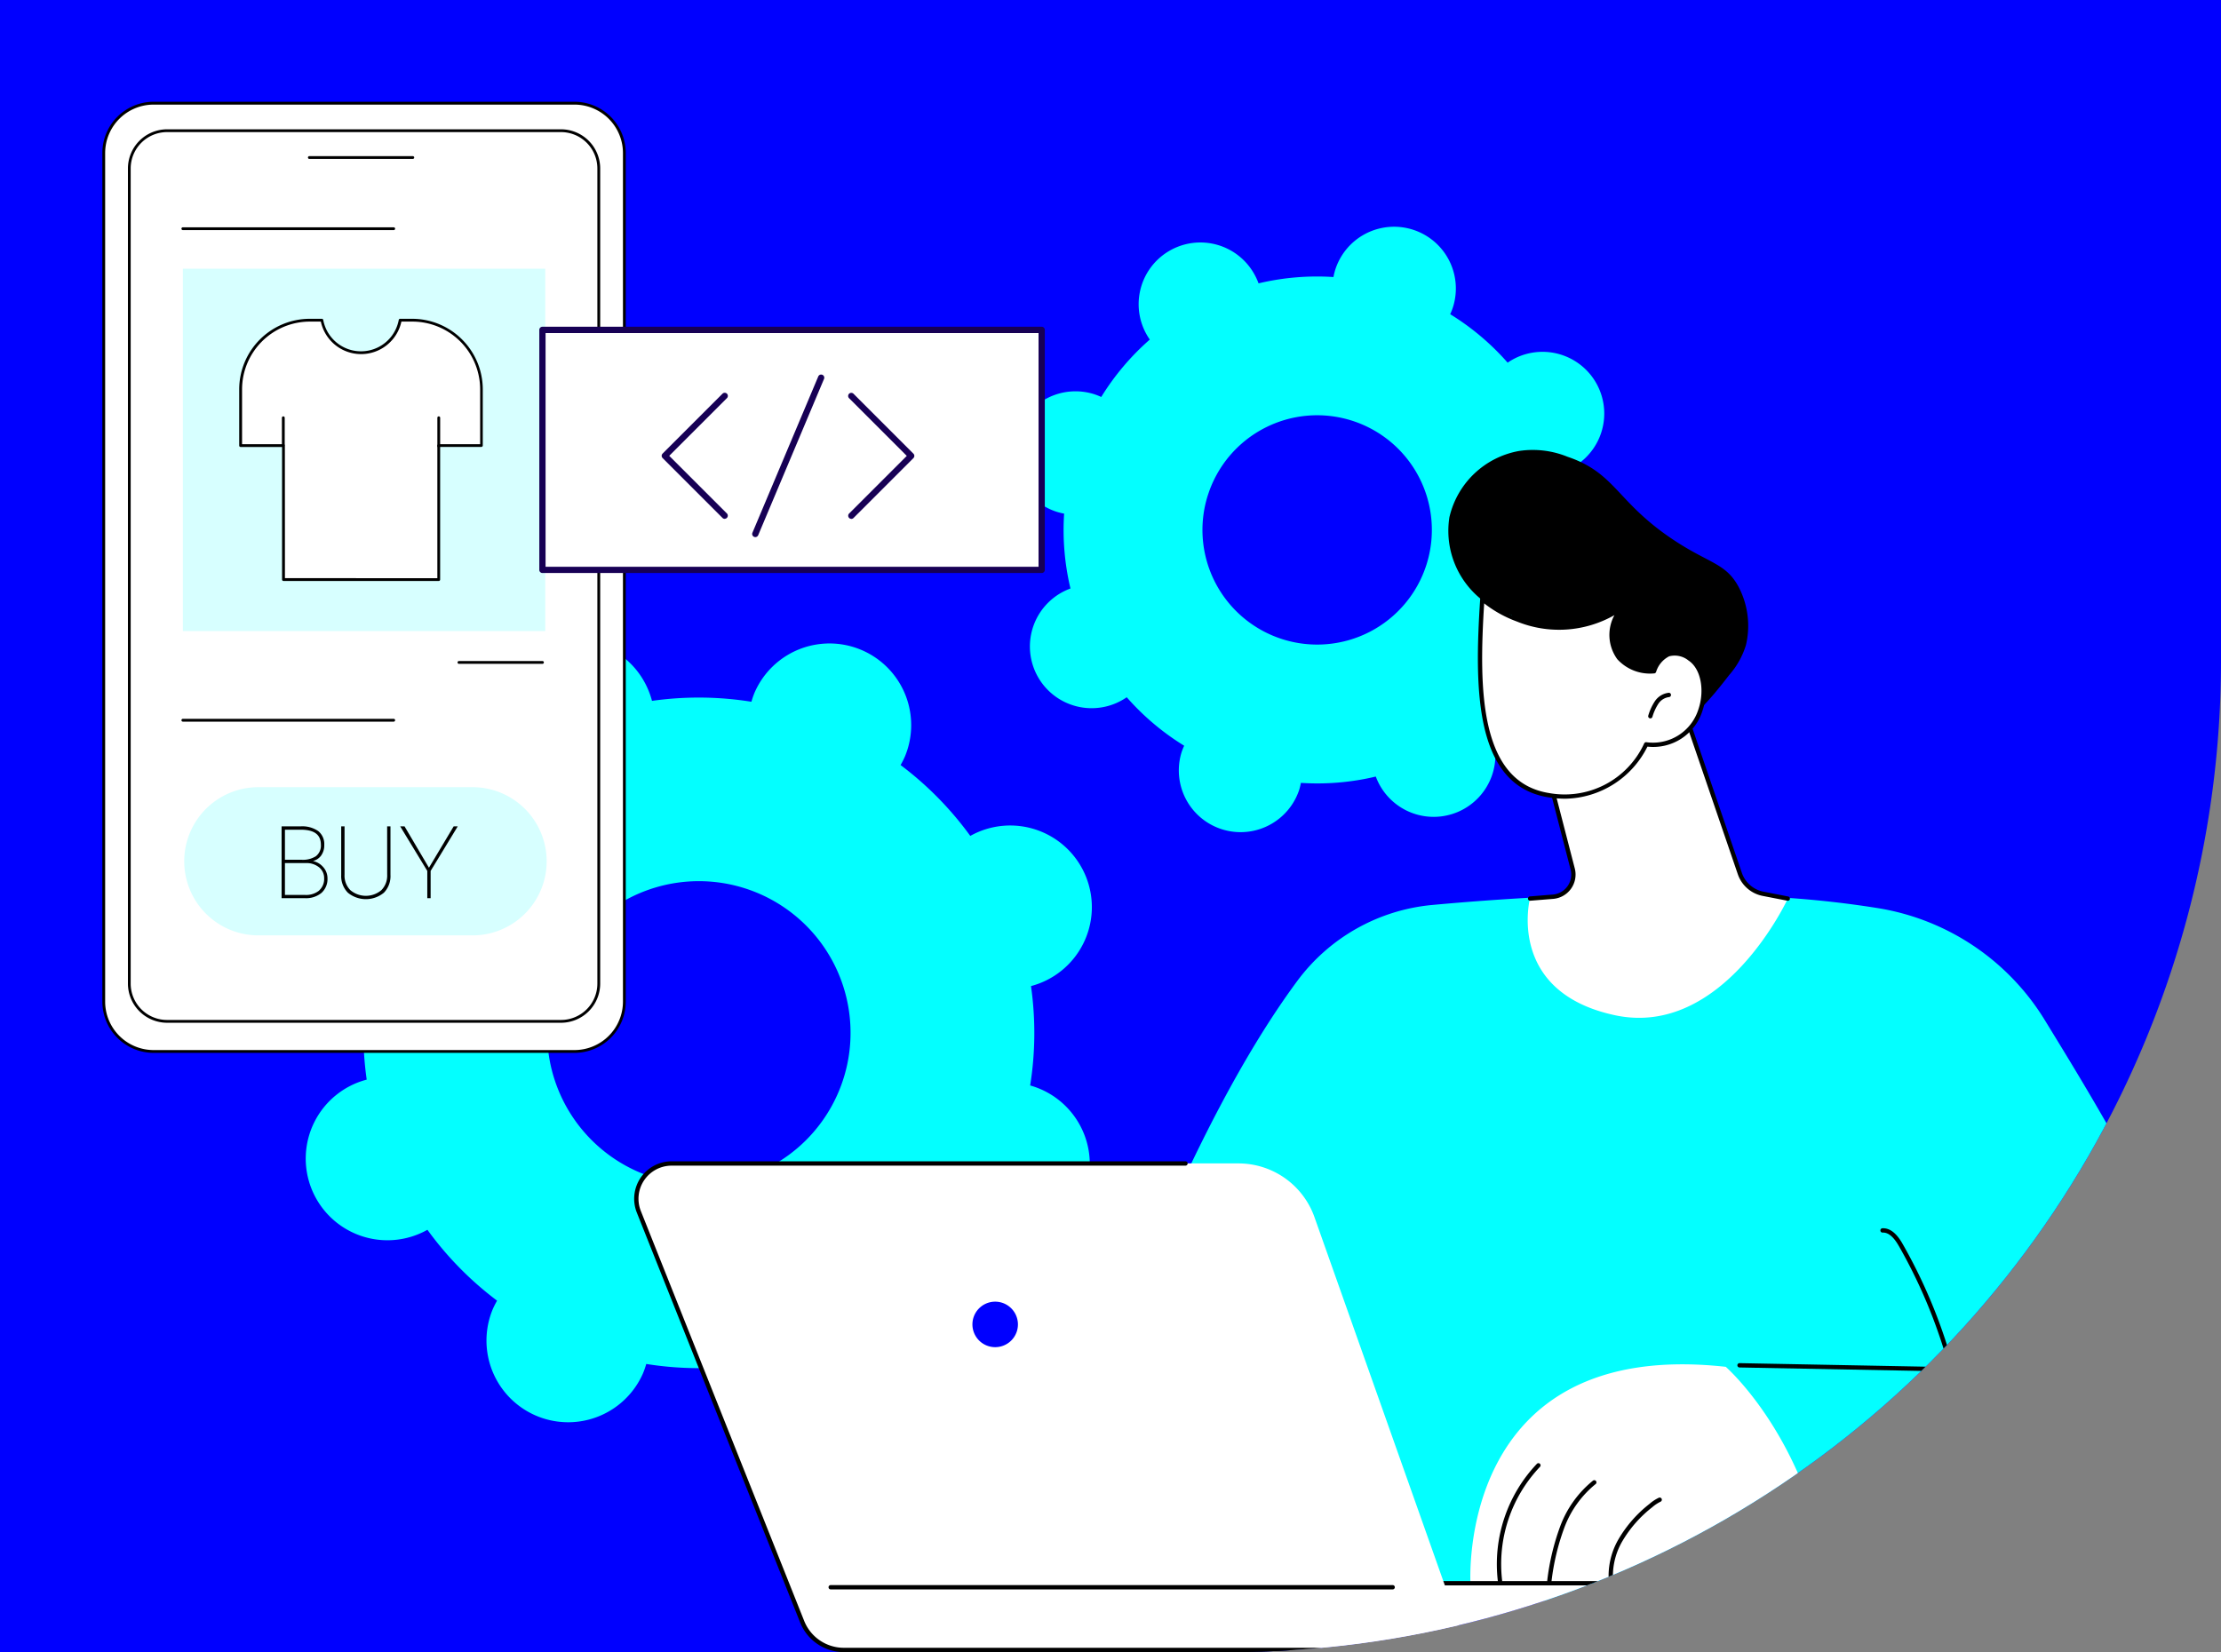 <svg xmlns="http://www.w3.org/2000/svg" xmlns:xlink="http://www.w3.org/1999/xlink" width="168" height="125" viewBox="0 0 168 125"><rect x="0" y="0" width="168" height="125" fill="#808080" stroke="none"/><defs><clipPath id="a"><rect width="169.118" height="125" fill="none"/></clipPath><clipPath id="b"><path d="M0,0V125H93a75,75,0,0,0,75-75V0Z" fill="none"/></clipPath><clipPath id="e"><rect width="168" height="125"/></clipPath></defs><g id="d" clip-path="url(#e)"><g clip-path="url(#a)"><path d="M93,125H0V0H168V50a75,75,0,0,1-75,75" fill="blue"/><path d="M23.818,65.82a6.177,6.177,0,0,0,3.275,8.1,6.343,6.343,0,0,0,.709.247,25.18,25.18,0,0,0-.064,7.518,6.178,6.178,0,1,0,4.593,11.362A25.225,25.225,0,0,0,37.6,98.41a6.28,6.28,0,0,0-.338.671,6.179,6.179,0,0,0,11.375,4.828,6.359,6.359,0,0,0,.247-.71,25.227,25.227,0,0,0,7.52.067,6,6,0,0,0,.235.713A6.178,6.178,0,1,0,68.1,99.352a6.113,6.113,0,0,0-.327-.676,25.215,25.215,0,0,0,5.363-5.27,6.09,6.09,0,0,0,.67.339,6.177,6.177,0,1,0,4.117-11.618,25.219,25.219,0,0,0,.064-7.519,6.177,6.177,0,1,0-4.593-11.362,25.243,25.243,0,0,0-5.272-5.362,6.282,6.282,0,0,0,.338-.671,6.179,6.179,0,0,0-11.375-4.828,6.289,6.289,0,0,0-.247.71,25.227,25.227,0,0,0-7.52-.067,5.944,5.944,0,0,0-.235-.713,6.178,6.178,0,1,0-11.129,5.3,25.233,25.233,0,0,0-5.363,5.269,6.364,6.364,0,0,0-.67-.339,6.178,6.178,0,0,0-8.1,3.272M42.3,73.664A11.474,11.474,0,1,1,48.38,88.706,11.472,11.472,0,0,1,42.3,73.664" fill="#03ffff"/><path d="M76.907,32.859a4.671,4.671,0,0,0,3.034,5.867,4.761,4.761,0,0,0,.551.136,19.062,19.062,0,0,0,.48,5.664,4.67,4.67,0,1,0,4.256,8.229,19.037,19.037,0,0,0,4.345,3.667,4.6,4.6,0,0,0-.208.528,4.671,4.671,0,0,0,8.9,2.835,4.572,4.572,0,0,0,.137-.551,19.038,19.038,0,0,0,5.665-.479,4.669,4.669,0,1,0,8.525-3.767,5,5,0,0,0-.294-.485,19.074,19.074,0,0,0,3.666-4.344,4.668,4.668,0,1,0,3.363-8.69,4.565,4.565,0,0,0-.551-.136,19.1,19.1,0,0,0-.48-5.664,4.669,4.669,0,1,0-3.77-8.523,4.708,4.708,0,0,0-.486.293,19.079,19.079,0,0,0-4.345-3.666,4.6,4.6,0,0,0,.208-.528A4.671,4.671,0,0,0,101,20.41a4.762,4.762,0,0,0-.136.551,19.068,19.068,0,0,0-5.665.478,4.475,4.475,0,0,0-.227-.52,4.67,4.67,0,1,0-8,4.773A19.073,19.073,0,0,0,83.3,30.035a4.787,4.787,0,0,0-.528-.208,4.672,4.672,0,0,0-5.868,3.032m14.462,4.606A8.675,8.675,0,1,1,97,48.36a8.673,8.673,0,0,1-5.634-10.9" fill="#03ffff"/><path d="M11.617,79.554H43.458a3.78,3.78,0,0,0,3.769-3.769V11.578a3.78,3.78,0,0,0-3.769-3.769H11.617a3.78,3.78,0,0,0-3.769,3.769V75.785a3.78,3.78,0,0,0,3.769,3.769" fill="#fff"/><path d="M43.458,79.66H11.617a3.879,3.879,0,0,1-3.875-3.875V11.578A3.88,3.88,0,0,1,11.617,7.7H43.458a3.88,3.88,0,0,1,3.875,3.875V75.785a3.88,3.88,0,0,1-3.875,3.875M11.617,7.915a3.667,3.667,0,0,0-3.663,3.663V75.785a3.667,3.667,0,0,0,3.663,3.663H43.458a3.667,3.667,0,0,0,3.663-3.663V11.578a3.667,3.667,0,0,0-3.663-3.663Z"/><path d="M12.636,77.277h29.8a2.864,2.864,0,0,0,2.856-2.856V12.745a2.864,2.864,0,0,0-2.856-2.856h-29.8A2.864,2.864,0,0,0,9.78,12.745V74.421a2.864,2.864,0,0,0,2.856,2.856" fill="#fff"/><path d="M42.439,77.383h-29.8a2.966,2.966,0,0,1-2.962-2.962V12.745a2.966,2.966,0,0,1,2.962-2.962h29.8A2.966,2.966,0,0,1,45.4,12.745V74.421a2.966,2.966,0,0,1-2.962,2.962M12.636,9.995a2.754,2.754,0,0,0-2.751,2.75V74.421a2.754,2.754,0,0,0,2.751,2.75h29.8a2.754,2.754,0,0,0,2.75-2.75V12.745a2.754,2.754,0,0,0-2.75-2.75Z"/><path d="M31.228,12.025H23.4a.106.106,0,1,1,0-.212h7.826a.106.106,0,0,1,0,.212"/><rect width="27.413" height="27.413" transform="translate(13.831 20.332)" fill="#d7ffff"/><path d="M36.425,29.459a5.233,5.233,0,0,0-5.233-5.233h-.917a3.011,3.011,0,0,1-5.92,0h-.918A5.232,5.232,0,0,0,18.2,29.459v4.254h3.237V43.851H33.187V33.713h3.238Z" fill="#fff"/><path d="M33.188,43.957H21.442a.107.107,0,0,1-.106-.106V33.818H18.2a.105.105,0,0,1-.106-.1V29.459a5.345,5.345,0,0,1,5.338-5.339h.918a.107.107,0,0,1,.1.087,2.905,2.905,0,0,0,5.712,0,.106.106,0,0,1,.1-.087h.917a5.345,5.345,0,0,1,5.339,5.339v4.254a.106.106,0,0,1-.106.1H33.293V43.851a.106.106,0,0,1-.1.106m-11.64-.212H33.082V33.713a.105.105,0,0,1,.106-.106h3.131V29.459a5.133,5.133,0,0,0-5.127-5.127h-.83a3.117,3.117,0,0,1-6.094,0h-.831a5.133,5.133,0,0,0-5.127,5.127v4.148h3.132a.105.105,0,0,1,.106.106Z"/><path d="M21.43,33.755a.106.106,0,0,1-.106-.106V31.61a.106.106,0,1,1,.212,0v2.039a.106.106,0,0,1-.106.106"/><path d="M33.189,33.86a.106.106,0,0,1-.106-.106V31.609a.106.106,0,1,1,.212,0v2.145a.106.106,0,0,1-.106.106"/><path d="M29.781,17.41H13.831a.106.106,0,1,1,0-.212h15.95a.106.106,0,0,1,0,.212"/><path d="M41.033,50.226H34.716a.106.106,0,0,1,0-.212h6.317a.106.106,0,0,1,0,.212"/><path d="M41.35,65.165a5.607,5.607,0,0,0-5.607-5.607h-16.2a5.607,5.607,0,0,0,0,11.214h16.2a5.607,5.607,0,0,0,5.607-5.607" fill="#d7ffff"/><path d="M23.686,65.143a1.114,1.114,0,0,0,.589-.389,1.321,1.321,0,0,0,.253-.826,1.26,1.26,0,0,0-.455-1.046,2.12,2.12,0,0,0-1.331-.359H21.3v5.434h1.76a1.834,1.834,0,0,0,1.258-.4,1.411,1.411,0,0,0,.454-1.1,1.275,1.275,0,0,0-.347-.877,1.37,1.37,0,0,0-.739-.429m.453,2.23a1.569,1.569,0,0,1-1.057.331H21.553V65.3H23.16a1.5,1.5,0,0,1,.991.335,1.046,1.046,0,0,1,.368.821,1.156,1.156,0,0,1-.38.917m-.23-2.6a1.806,1.806,0,0,1-1.093.277H21.553V62.776h1.233c1,.012,1.486.384,1.486,1.137a1.009,1.009,0,0,1-.363.857"/><path d="M29.287,66.183a1.563,1.563,0,0,1-.439,1.167,1.817,1.817,0,0,1-2.345,0,1.55,1.55,0,0,1-.441-1.163V62.524h-.253v3.685a1.791,1.791,0,0,0,.507,1.336,2.146,2.146,0,0,0,2.72,0,1.8,1.8,0,0,0,.5-1.351v-3.67h-.252Z"/><path d="M34.317,62.523l-1.87,3.131L30.6,62.523h-.328l2.049,3.371v2.063h.253V65.895l2.049-3.371Z"/><path d="M29.781,54.6H13.831a.106.106,0,0,1,0-.212h15.95a.106.106,0,0,1,0,.212"/></g><g clip-path="url(#b)"><path d="M98.13,74.218a14.34,14.34,0,0,1,10.215-5.748c2.317-.214,5.222-.441,8.462-.607a7.415,7.415,0,0,0,.752,1.682,9.084,9.084,0,0,0,4.049,3.475,9.991,9.991,0,0,0,5.268.857,7.49,7.49,0,0,0,4.637-2.267,9.067,9.067,0,0,0,2.479-3.75,76.458,76.458,0,0,1,8.016.843,18.209,18.209,0,0,1,12.677,8.5c5.106,8.331,13.947,22.655,14.42,34.573.762,19.208-31.415,10.923-31.415,10.923l-34.026-2.59L83.375,104.408S89.69,85.621,98.13,74.218" fill="#03ffff"/><path d="M138.287,119.447a2.077,2.077,0,0,1-2.893,2.205,23.394,23.394,0,0,0-9.708-2l-14.457.145s-1.129-18.634,19.31-16.382c0,0,6.168,5.367,7.748,16.036" fill="#fff"/><path d="M121.877,120.029l.024,0a.163.163,0,0,0,.138-.185,5.2,5.2,0,0,1,.685-3.246,9.14,9.14,0,0,1,2.25-2.555,2.845,2.845,0,0,1,.633-.423.163.163,0,1,0-.131-.3,3.1,3.1,0,0,0-.71.469,9.451,9.451,0,0,0-2.327,2.648,5.525,5.525,0,0,0-.724,3.453.164.164,0,0,0,.162.14"/><path d="M117.2,119.761a.164.164,0,0,0,.162-.141,17.585,17.585,0,0,1,.966-4.033,7.715,7.715,0,0,1,2.366-3.3.164.164,0,0,0-.2-.26,8.044,8.044,0,0,0-2.471,3.437,17.893,17.893,0,0,0-.986,4.109.162.162,0,0,0,.139.185l.023,0"/><path d="M113.46,119.761h.02a.165.165,0,0,0,.143-.182,10.69,10.69,0,0,1,2.857-8.591.163.163,0,1,0-.223-.239,11.023,11.023,0,0,0-2.959,8.869.163.163,0,0,0,.162.144"/><path d="M64.234,124.836h69.761a2.053,2.053,0,0,0,1.167-.34,2.018,2.018,0,0,0,.76-2.375c-.823-1.726-2.523-2.333-5.037-2.333H59.657l.924,2.513a3.9,3.9,0,0,0,3.653,2.535" fill="#fff"/><path d="M60.427,122.358l-.924-2.513a.167.167,0,0,1,.019-.15.165.165,0,0,1,.135-.07h71.228c2.786,0,4.384.748,5.19,2.439a2.187,2.187,0,0,1-.82,2.567,2.212,2.212,0,0,1-1.26.369H64.234a4.082,4.082,0,0,1-3.807-2.642m-.536-2.406.843,2.292a3.754,3.754,0,0,0,3.5,2.429h69.761a1.884,1.884,0,0,0,1.075-.312,1.857,1.857,0,0,0,.7-2.169c-.739-1.549-2.246-2.24-4.889-2.24Z"/><path d="M63.839,124.836a3.409,3.409,0,0,1-3.166-2.147L48.323,91.684A2.671,2.671,0,0,1,50.8,88.025H93.679a6.1,6.1,0,0,1,5.749,4.064l11.592,32.747Z" fill="#fff"/><path d="M76.983,99.98A1.721,1.721,0,1,1,75.5,98.5a1.721,1.721,0,0,1,1.482,1.481" fill="blue"/><path d="M63.84,125h47.181a.164.164,0,1,0,0-.327H63.84a3.229,3.229,0,0,1-3.014-2.044l-12.35-31a2.506,2.506,0,0,1,2.329-3.435H89.671a.164.164,0,0,0,0-.328H50.805a2.834,2.834,0,0,0-2.633,3.884l12.349,31A3.556,3.556,0,0,0,63.84,125"/><path d="M62.836,120.256h42.508a.163.163,0,1,0,0-.327H62.836a.163.163,0,1,0,0,.327"/><path d="M155.175,103.912a.164.164,0,0,0,0-.327l-23.577-.448a.164.164,0,1,0-.006.327l23.577.448h0"/><path d="M147.3,102.574a.153.153,0,0,0,.047-.007.164.164,0,0,0,.11-.2,39.747,39.747,0,0,0-3.52-8.218c-.3-.535-.8-1.241-1.532-1.218a.164.164,0,1,0,.011.327c.562-.017.974.592,1.237,1.053a39.351,39.351,0,0,1,3.49,8.15.165.165,0,0,0,.157.117"/><path d="M127.391,53.777,131.6,66.1a2.326,2.326,0,0,0,1.755,1.53l1.876.364s-4.876,10.589-13.094,8.815-6.411-8.815-6.411-8.815l1.739-.14a1.683,1.683,0,0,0,1.493-2.1l-1.954-7.571s7.963-6.42,10.384-4.4" fill="#fff"/><path d="M135.234,68.154a.164.164,0,0,0,.031-.324l-1.875-.365a2.166,2.166,0,0,1-1.632-1.422l-4.212-12.319a.168.168,0,0,0-.05-.073c-2.5-2.078-10.262,4.137-10.591,4.4a.163.163,0,0,0-.056.168l1.954,7.571a1.52,1.52,0,0,1-1.348,1.894l-1.739.14a.164.164,0,0,0,.027.326l1.738-.14a1.846,1.846,0,0,0,1.639-2.3l-1.928-7.468c.842-.663,7.855-6.084,10.06-4.368l4.2,12.274a2.493,2.493,0,0,0,1.878,1.637l1.876.365a.163.163,0,0,0,.031,0"/><path d="M109.643,39.088a6.64,6.64,0,0,0,4.439,7.37c.084.021.169.04.252.058a3.714,3.714,0,0,0,.194.526c.941,2.06,3.634,3.062,5.9,2.857a31.946,31.946,0,0,1,2.416,2.914c2.892,3.946,4.945,2.171,7.95-1.735a6.126,6.126,0,0,0,1.276-2.285,6.346,6.346,0,0,0-.565-4.4c-.98-1.814-2.242-1.746-5.016-3.61-4.217-2.833-4.291-5-7.916-6.223a6.972,6.972,0,0,0-3.675-.438,6.6,6.6,0,0,0-5.251,4.965"/><path d="M124.52,56.32a6.846,6.846,0,0,1-7.386,3.843c-5.345-.871-5.48-7.672-5-14.9a7.245,7.245,0,0,0,2.675,1.61c3.844,1.635,7.3-.509,7.81-.783a3.013,3.013,0,0,0-.146,3.688,3.153,3.153,0,0,0,2.648,1.008,1.664,1.664,0,0,1,2.693-.95c2.017,1.314,1.267,6.858-3.291,6.482" fill="#fff"/><path d="M117.108,60.324c-5.6-.912-5.59-8.257-5.14-15.07a.163.163,0,0,1,.292-.09,7.231,7.231,0,0,0,2.61,1.56,8.3,8.3,0,0,0,7.565-.719l.1-.057a.164.164,0,0,1,.205.247,2.838,2.838,0,0,0-.142,3.488,2.966,2.966,0,0,0,2.4.938,2.172,2.172,0,0,1,1.143-1.269,1.948,1.948,0,0,1,1.755.349c1.044.681,1.43,2.477.877,4.089a3.9,3.9,0,0,1-4.158,2.7,7.085,7.085,0,0,1-6.211,3.942,8.029,8.029,0,0,1-1.3-.109m7.426-4.167a3.6,3.6,0,0,0,3.935-2.473c.506-1.477.178-3.106-.746-3.709a1.648,1.648,0,0,0-1.462-.316,1.971,1.971,0,0,0-.986,1.176.163.163,0,0,1-.159.117,3.348,3.348,0,0,1-2.777-1.074,3.127,3.127,0,0,1-.217-3.335,8.47,8.47,0,0,1-7.38.482,9.04,9.04,0,0,1-2.472-1.372c-.415,6.56-.339,13.5,4.891,14.348a6.617,6.617,0,0,0,7.209-3.746.166.166,0,0,1,.151-.1h.013"/><path d="M124.835,54.353a.164.164,0,0,0,.155-.111,3.761,3.761,0,0,1,.446-.986,1.136,1.136,0,0,1,.809-.513.164.164,0,0,0,.152-.175.162.162,0,0,0-.174-.151,1.457,1.457,0,0,0-1.053.649,4.019,4.019,0,0,0-.49,1.07.164.164,0,0,0,.155.217"/></g><g clip-path="url(#a)"><rect width="37.763" height="18.159" transform="translate(41.031 24.959)" fill="#fff"/><path d="M78.794,43.355H41.031a.237.237,0,0,1-.237-.237V24.959a.237.237,0,0,1,.237-.237H78.794a.237.237,0,0,1,.237.237V43.118a.237.237,0,0,1-.237.237m-37.526-.474H78.557V25.2H41.268Z" fill="#170055"/><path d="M64.393,39.257a.237.237,0,0,1-.168-.4l4.365-4.364-4.365-4.365a.237.237,0,0,1,.336-.335l4.532,4.532a.238.238,0,0,1,0,.335l-4.532,4.532a.235.235,0,0,1-.168.07" fill="#170055"/><path d="M54.819,39.257a.235.235,0,0,1-.168-.07l-4.532-4.532a.238.238,0,0,1,0-.335l4.532-4.532a.237.237,0,0,1,.336.335l-4.365,4.365,4.365,4.364a.237.237,0,0,1-.168.4" fill="#170055"/><path d="M57.133,40.637a.23.23,0,0,1-.092-.019.236.236,0,0,1-.126-.31l4.979-11.824a.237.237,0,0,1,.437.185L57.352,40.492a.238.238,0,0,1-.219.145" fill="#170055"/></g></g></svg>